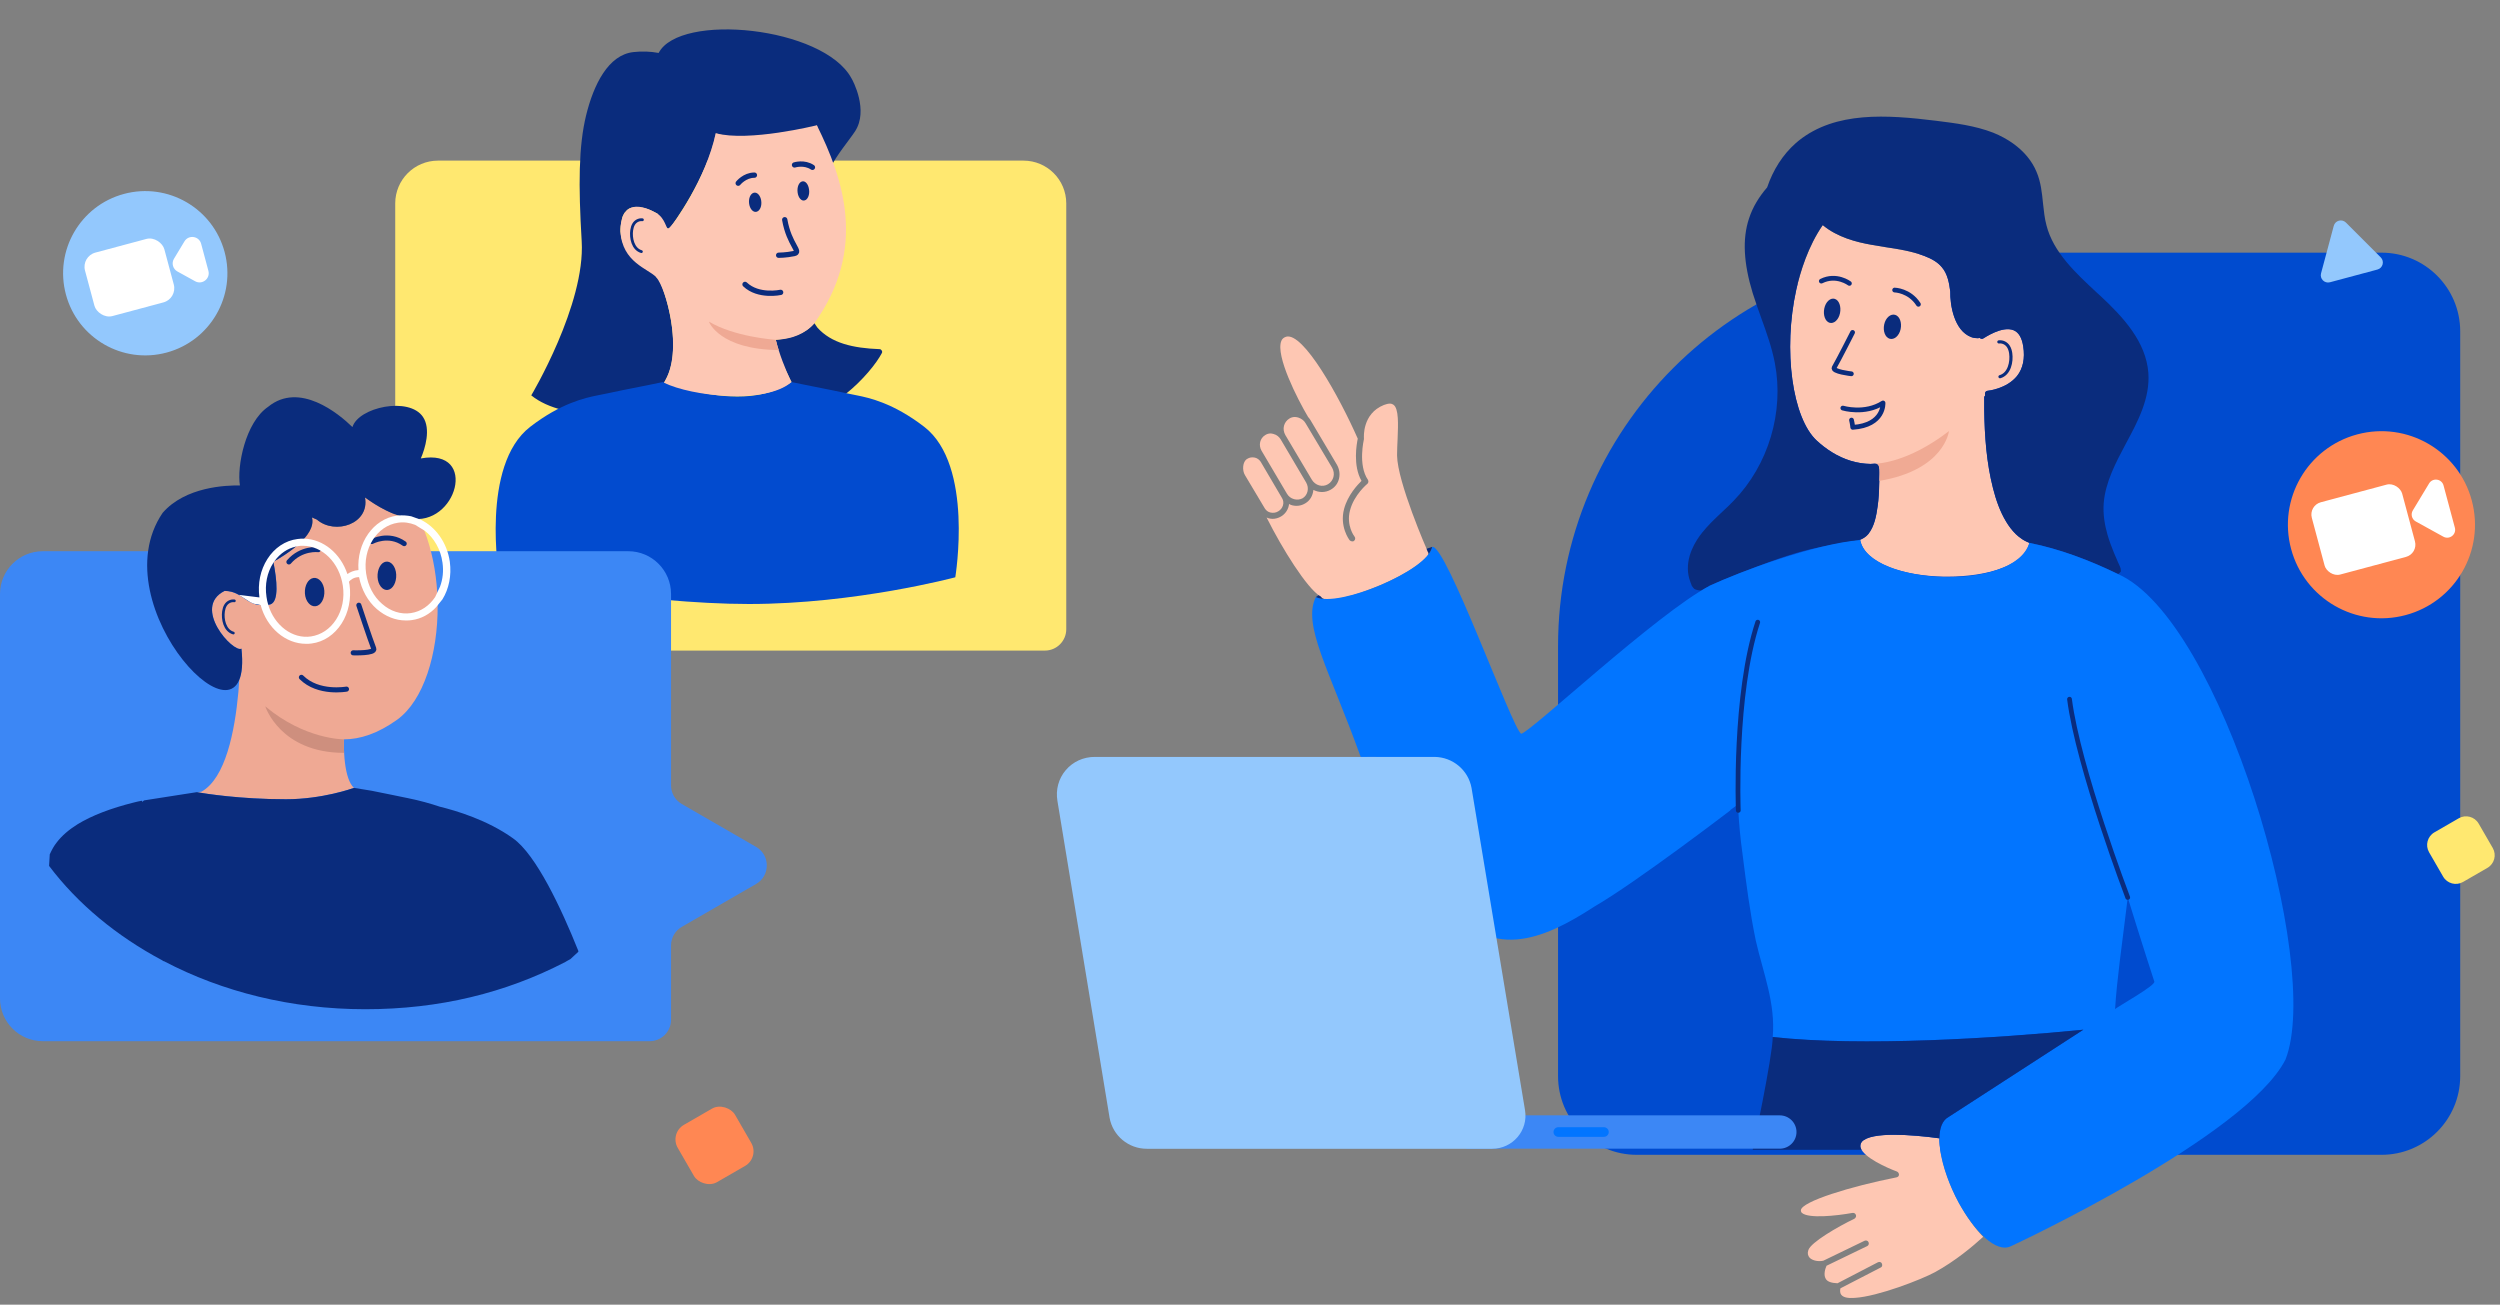 <svg width="343" height="179" viewBox="0 0 343 179" fill="none" xmlns="http://www.w3.org/2000/svg">
<rect x="0" y="0" width="343" height="179" fill="#808080" stroke="none"/>
<path d="M54.225 27.907C54.225 24.665 56.853 22.038 60.094 22.038H140.421C143.663 22.038 146.291 24.665 146.291 27.907V86.326C146.291 87.947 144.977 89.261 143.356 89.261H60.094C56.853 89.261 54.225 86.633 54.225 83.391V27.907Z" fill="#FFE870"/>
<g clip-path="url(#clip0_2290_1966)">
<path d="M112.131 44.929C114.047 47.087 117.022 47.766 120.695 47.905C120.92 47.91 121.127 48.226 120.988 48.444C119.582 51.169 113.406 57.952 108.235 56.664C108.479 56.469 108.679 56.123 108.763 55.768C108.749 55.795 108.738 55.823 108.722 55.85C108.665 55.195 108.667 52.883 108.59 52.415C107.721 50.603 106.612 48.627 106.435 46.618C108.306 46.464 110.481 45.841 111.735 44.344M112.113 17.256C112.256 17.21 111.995 17.33 112.113 17.256C112.115 17.227 112.099 17.217 112.074 17.188C108.793 19.163 105.62 19.332 102.528 19.071C100.923 18.936 99.446 18.64 98.201 18.278C97.045 24.342 92.223 30.866 91.968 31.216C91.904 31.297 91.786 31.372 91.672 31.363C91.561 31.354 91.454 31.285 91.406 31.198L90.202 29.298C90.172 29.296 90.15 29.264 90.12 29.262H90.093C90.066 29.23 90.009 29.225 89.984 29.195C89.658 29.023 89.062 28.716 88.422 28.549L88.368 28.542C88.284 28.535 88.229 28.503 88.145 28.496L88.061 28.489C88.004 28.485 87.92 28.478 87.865 28.444L87.246 28.393C87.191 28.386 87.162 28.384 87.103 28.409C87.048 28.405 86.989 28.427 86.959 28.425C86.905 28.421 86.845 28.444 86.786 28.469C86.759 28.466 86.7 28.489 86.672 28.487C86.586 28.508 86.497 28.558 86.409 28.579H86.381C86.352 28.574 86.349 28.602 86.32 28.627C86.263 28.652 86.199 28.705 86.142 28.728C86.11 28.753 86.081 28.778 86.049 28.803C86.019 28.831 85.958 28.884 85.926 28.936C85.894 28.964 85.865 28.989 85.833 29.044C85.799 29.097 85.739 29.122 85.707 29.174C85.678 29.202 85.673 29.23 85.644 29.257C85.612 29.31 85.58 29.365 85.544 29.447C85.51 29.5 85.507 29.53 85.475 29.585C85.444 29.637 85.409 29.692 85.403 29.777C85.368 29.832 85.364 29.887 85.357 29.974C85.353 30.029 85.321 30.084 85.312 30.169C85.305 30.256 85.271 30.336 85.264 30.423C85.259 30.478 85.225 30.533 85.221 30.591C85.209 30.733 85.168 30.87 85.154 31.042L85.123 31.409C85.114 31.523 85.132 31.638 85.125 31.723V31.75C85.152 32.096 85.207 32.444 85.293 32.765C85.293 32.765 85.291 32.793 85.318 32.823C85.343 32.882 85.364 32.969 85.387 33.029C85.409 33.089 85.405 33.143 85.428 33.203C85.425 33.233 85.455 33.235 85.453 33.263C86.493 36.088 89.822 37.596 89.849 37.598C90.013 37.669 90.111 37.878 90.041 38.043C90.207 38.086 90.307 38.235 90.359 38.297C91.087 39.415 93.67 47.191 91.538 51.691L91.103 52.509C88.162 57.65 77.412 57.937 72.889 54.245C72.889 54.245 80.332 41.782 79.808 33.095C79.347 25.382 79.385 20.033 80.414 15.823C81.443 11.614 83.461 7.508 86.921 7.144C88.063 7.013 89.221 7.054 90.366 7.263C93.283 1.686 112.958 3.651 116.812 10.727C117.013 11.029 119.191 15.141 117.318 18.01C116.505 19.255 114.798 21.232 113.842 23.178" fill="#0A2C7D"/>
<path d="M68.482 79.203C68.482 79.203 88.139 82.869 102.766 82.869C117.392 82.869 131.067 79.203 131.067 79.203C131.067 79.12 133.645 63.836 126.804 58.559C122.569 55.293 119.233 54.578 117.578 54.246C117.474 54.23 116.916 54.115 116.208 53.969C114.961 53.705 113.243 53.343 112.731 53.254C112.082 53.142 108.591 52.415 108.591 52.415C108.434 52.472 106.093 54.406 101.168 54.406C96.243 54.406 91.114 52.472 90.957 52.415C90.957 52.415 87.466 53.142 86.817 53.254C86.305 53.343 84.587 53.705 83.34 53.969C82.632 54.115 82.075 54.23 81.97 54.246C80.315 54.578 76.977 55.293 72.744 58.559C65.901 63.836 68.482 79.12 68.482 79.203Z" fill="#024BCF"/>
<path d="M85.126 31.723C85.33 36.028 88.981 36.869 90.041 38.043C91.352 39.493 93.867 48.109 91.104 52.509C94.893 54.386 105.072 55.502 108.591 52.415C108.429 52.12 107.517 50.197 106.834 48.029C106.686 47.564 106.552 47.09 106.436 46.617C106.527 46.613 106.615 46.608 106.706 46.602C108.6 46.482 110.423 45.864 111.733 44.344C119.061 34.081 115.657 24.437 112.075 17.188C111.929 17.213 102.712 19.502 98.202 18.278C96.843 24.555 92.392 31.012 91.673 31.363C91.404 31.454 91.266 29.94 90.094 29.259C87.374 27.683 85.105 27.992 85.126 31.723Z" fill="#FDC7B4"/>
<path d="M88.137 30.153C87.663 30.093 87.208 30.329 86.953 30.733C86.794 30.987 86.712 31.285 86.669 31.583C86.519 32.644 86.826 34.177 87.998 34.521" stroke="#0A2C7D" stroke-width="0.388" stroke-linecap="round" stroke-linejoin="round"/>
<path d="M103.812 29.051C103.35 29.184 102.89 28.689 102.783 27.965C102.676 27.243 102.947 26.58 103.409 26.448C103.871 26.315 104.331 26.81 104.438 27.534C104.544 28.256 104.276 28.918 103.812 29.051Z" fill="#0A2C7D"/>
<path d="M110.398 27.495C109.961 27.628 109.528 27.137 109.433 26.415C109.335 25.694 109.592 25.031 110.031 24.896C110.471 24.761 110.901 25.254 110.996 25.975C111.115 26.697 110.835 27.387 110.398 27.495Z" fill="#0A2C7D"/>
<path d="M97.258 44.124C97.301 44.241 98.766 47.951 106.834 48.029C106.686 47.564 106.552 47.09 106.436 46.618C106.527 46.613 106.345 46.624 106.436 46.618C106.056 46.595 100.758 46.203 97.258 44.124Z" fill="#EFA994"/>
<path d="M107.104 40.113C107.104 40.113 104.071 40.783 102.216 39.02" stroke="#0A2C7D" stroke-width="0.728" stroke-linecap="round" stroke-linejoin="round"/>
<path d="M107.664 30.146C108.276 33.647 110.038 34.557 108.945 34.789C107.853 35.02 106.831 35.02 106.831 35.02" stroke="#0A2C7D" stroke-width="0.728" stroke-linecap="round" stroke-linejoin="round"/>
<path d="M109.007 22.63C109.007 22.63 110.338 22.199 111.467 22.958" stroke="#0A2C7D" stroke-width="0.728" stroke-linecap="round" stroke-linejoin="round"/>
<path d="M101.28 25.134C101.28 25.134 102.15 24.032 103.506 24.03" stroke="#0A2C7D" stroke-width="0.728" stroke-linecap="round" stroke-linejoin="round"/>
</g>
<path d="M213.764 88.665C213.764 58.841 237.94 34.665 267.764 34.665H326.74C332.705 34.665 337.54 39.5 337.54 45.465V147.641C337.54 153.606 332.705 158.441 326.74 158.441H224.564C218.599 158.441 213.764 153.606 213.764 147.641V88.665Z" fill="#004BCF"/>
<path d="M249.273 60.464C249.577 60.743 249.892 61.011 250.219 61.264C251.695 62.41 253.416 63.247 255.276 63.535C255.722 63.604 256.174 63.644 256.624 63.652C256.924 63.658 257.465 63.514 257.673 63.772C257.909 64.067 257.86 64.768 257.862 65.12C257.865 65.577 257.826 66.032 257.82 66.489C257.808 67.48 257.752 68.476 257.612 69.462C257.429 70.77 257.175 72.21 256.327 73.274C255.958 73.737 255.133 74.096 255.214 74.086C255.837 77.401 261.449 79.04 266.731 79.112H267.207C270.031 79.112 272.674 78.712 274.653 77.948C276.817 77.147 278.1 75.945 278.431 74.486C278.512 74.502 277.427 74.118 276.561 73.272C276.049 72.771 275.617 72.192 275.248 71.581C274.395 70.175 273.852 68.594 273.446 67.011C272.553 63.52 272.286 59.869 272.236 56.277C272.228 55.656 272.228 55.035 272.234 54.416C272.343 54.416 272.379 54.197 272.343 54.053C272.307 53.835 272.49 53.614 272.71 53.614C272.746 53.614 275.315 53.36 276.745 51.575C277.552 50.555 277.844 49.171 277.588 47.532C277.404 46.33 276.965 45.601 276.269 45.31C274.691 44.653 272.196 46.402 272.159 46.402C272.014 46.512 271.867 46.512 271.72 46.438C271.683 46.438 271.683 46.402 271.647 46.366C271.536 46.366 271.463 46.402 271.352 46.402C271.06 46.402 270.765 46.366 270.473 46.258C268.088 45.382 267.538 41.812 267.576 39.991C267.429 38.863 267.209 37.551 266.402 36.641C265.851 35.984 265.081 35.511 263.908 35.075C262.256 34.456 260.422 34.163 258.7 33.909C258.04 33.8 257.417 33.69 256.755 33.582C254.701 33.218 252.097 32.562 250.08 30.886C248.062 33.8 246.999 37.297 246.448 39.739C244.617 48.043 245.9 57.369 249.273 60.464Z" fill="#FEC7B3"/>
<path d="M179.208 66.208L175.724 60.306C175.505 59.943 175.174 59.651 174.734 59.543C174.587 59.505 174.439 59.469 174.33 59.469C174.072 59.469 173.816 59.543 173.596 59.687C172.862 60.126 172.642 61.071 173.082 61.837L176.568 67.737C177.008 68.502 177.998 68.757 178.73 68.356C179.428 67.919 179.648 66.974 179.208 66.208Z" fill="#FEC7B3"/>
<path d="M179.978 65.808C180.455 66.609 181.445 66.899 182.216 66.427C182.583 66.208 182.839 65.844 182.95 65.443C183.059 65.006 182.986 64.569 182.766 64.169L179.135 58.084C178.915 57.684 178.548 57.429 178.108 57.283C177.961 57.247 177.814 57.211 177.667 57.211C177.374 57.211 177.118 57.283 176.898 57.429C176.531 57.647 176.275 58.012 176.164 58.413C176.053 58.849 176.127 59.286 176.347 59.687L179.978 65.808Z" fill="#FEC7B3"/>
<path d="M175.907 68.356L172.972 63.365C172.788 63.075 172.496 62.856 172.165 62.782C171.798 62.71 171.431 62.746 171.102 62.965C170.479 63.329 170.404 64.531 170.807 65.186L173.523 69.74C173.706 70.031 173.963 70.251 174.33 70.323C174.695 70.395 175.062 70.359 175.393 70.141C176.016 69.778 176.274 68.977 175.907 68.356Z" fill="#FEC7B3"/>
<path d="M195.97 75.811C195.97 75.811 195.97 75.773 195.932 75.773C195.748 75.372 191.714 66.12 191.677 62.478C191.677 61.748 191.716 60.947 191.752 60.184C191.825 58.252 191.936 56.031 191.165 55.52C191.054 55.448 190.907 55.376 190.687 55.376C190.467 55.376 190.174 55.448 189.88 55.558C186.872 56.76 187.13 60.002 187.13 60.11V60.256C187.13 60.294 186.285 63.79 187.679 65.829C187.79 66.012 187.754 66.266 187.606 66.376C187.606 66.376 185.773 67.869 185.222 70.019C184.673 72.094 185.809 73.589 185.845 73.625C185.993 73.807 185.956 74.062 185.773 74.208C185.7 74.28 185.589 74.28 185.516 74.28C185.405 74.28 185.258 74.208 185.186 74.136C185.113 74.062 183.755 72.243 184.415 69.8C184.929 67.907 186.249 66.523 186.799 65.976C185.589 63.862 186.14 60.877 186.285 60.184C183.717 54.356 178.803 45.541 176.455 46.198C176.126 46.306 175.906 46.488 175.795 46.781C174.988 48.82 177.996 54.72 179.464 57.199C179.573 57.343 179.721 57.489 179.793 57.636L183.424 63.756C183.755 64.339 183.866 64.994 183.719 65.649C183.572 66.304 183.168 66.851 182.581 67.18C182.214 67.398 181.774 67.506 181.371 67.506C180.967 67.506 180.564 67.398 180.197 67.216C180.124 67.981 179.757 68.672 179.061 69.073C178.694 69.291 178.29 69.402 177.887 69.402C177.52 69.402 177.153 69.329 176.86 69.147C176.787 69.838 176.384 70.493 175.761 70.858C175.393 71.076 174.99 71.187 174.586 71.187C174.403 71.187 174.256 71.151 174.072 71.115C173.963 71.076 173.888 71.04 173.78 71.004C175.908 75.266 179.317 80.731 181.153 81.823C181.226 81.859 181.262 81.895 181.298 81.969C181.482 82.26 182.583 82.552 185.627 81.641C187.974 80.95 190.762 79.784 192.89 78.545C194.026 77.888 194.907 77.269 195.456 76.724C195.859 76.356 196.079 75.993 195.97 75.811Z" fill="#FEC7B3"/>
<path d="M231.667 78.968C231.744 79.463 232.123 80.388 232.123 80.388C232.123 80.388 232.369 80.753 232.496 80.819C232.682 80.919 233.109 81.03 233.366 81.01C233.418 81.005 233.465 80.996 233.499 80.98C233.922 80.787 234.191 80.563 234.572 80.36C234.574 80.36 234.578 80.358 234.582 80.356C234.653 80.318 234.725 80.282 234.806 80.248C234.812 80.246 234.818 80.242 234.824 80.24C235.31 80.028 235.797 79.823 236.285 79.619C237.763 79.002 239.254 78.409 240.753 77.844C243.632 76.76 246.589 75.676 249.621 75.087C249.714 75.067 249.805 75.051 249.896 75.033C250.781 74.869 251.728 74.671 252.736 74.484C252.805 74.47 252.875 74.456 252.944 74.444C252.986 74.436 253.031 74.428 253.075 74.422C253.107 74.416 253.138 74.41 253.17 74.406C253.771 74.316 254.398 74.278 254.973 74.118C255.486 73.978 255.958 73.737 256.327 73.274C257.174 72.21 257.429 70.77 257.612 69.462C257.751 68.476 257.808 67.48 257.82 66.489C257.826 66.032 257.864 65.577 257.862 65.12C257.86 64.768 257.909 64.066 257.673 63.772C257.465 63.514 256.924 63.658 256.624 63.652C256.174 63.644 255.722 63.604 255.276 63.535C253.416 63.247 251.695 62.41 250.219 61.264C249.892 61.011 249.577 60.743 249.272 60.464C245.899 57.369 244.616 48.043 246.448 39.739C246.999 37.297 248.062 33.8 250.079 30.886C252.097 32.562 254.701 33.218 256.755 33.582C257.416 33.69 258.04 33.8 258.699 33.909C260.422 34.163 262.256 34.456 263.908 35.075C265.08 35.511 265.851 35.984 266.402 36.641C267.209 37.551 267.428 38.863 267.576 39.991C267.537 41.812 268.088 45.382 270.473 46.258C270.765 46.366 271.06 46.402 271.352 46.402C271.463 46.402 271.536 46.366 271.647 46.366C271.683 46.402 271.683 46.438 271.719 46.438C271.867 46.512 272.014 46.512 272.159 46.402C272.195 46.402 274.691 44.653 276.268 45.31C276.964 45.601 277.404 46.33 277.588 47.532C277.844 49.171 277.551 50.555 276.745 51.575C275.314 53.36 272.746 53.614 272.71 53.614C272.49 53.614 272.306 53.835 272.343 54.053C272.379 54.197 272.343 54.416 272.234 54.416C272.228 55.035 272.228 55.656 272.236 56.277C272.286 59.869 272.553 63.52 273.446 67.011C273.852 68.594 274.394 70.175 275.248 71.581C275.617 72.192 276.049 72.771 276.561 73.272C277.106 73.803 277.84 74.33 278.586 74.516C278.607 74.52 278.627 74.526 278.647 74.53C279.115 74.645 279.591 74.733 280.061 74.845C280.967 75.065 281.865 75.32 282.752 75.6C282.956 75.664 283.158 75.731 283.359 75.797C284.741 76.251 286.103 76.766 287.445 77.331C288.32 77.7 289.19 78.088 290.047 78.499C290.172 78.559 290.297 78.619 290.424 78.681C290.46 78.7 290.505 78.73 290.545 78.74C290.688 78.774 290.779 78.625 290.886 78.527C290.914 78.503 290.943 78.477 290.959 78.443C290.979 78.405 290.979 78.359 290.979 78.313C290.979 78.075 290.949 77.928 290.85 77.712C290.757 77.505 290.664 77.297 290.571 77.091C290.39 76.682 290.212 76.271 290.043 75.859C289.71 75.055 289.405 74.238 289.161 73.404C288.75 71.996 288.522 70.529 288.627 69.061C288.847 66.184 290.277 63.487 291.671 60.865C293.323 57.804 295.01 54.634 294.753 51.138C294.423 46.913 291.378 43.561 288.114 40.538L287.711 40.175C284.776 37.443 281.731 34.638 280.777 30.922C280.521 29.974 280.412 28.918 280.301 27.898C280.154 26.442 280.009 24.985 279.422 23.601C278.798 22.078 277.675 20.74 276.172 19.67C275.375 19.103 274.471 18.612 273.478 18.21C270.949 17.226 268.233 16.898 265.629 16.569C258.845 15.733 251.838 15.259 246.777 19.302C246.63 19.42 246.486 19.542 246.345 19.67C244.582 21.235 243.265 23.319 242.45 25.713C241.35 26.987 240.469 28.407 239.954 30.01C239.038 32.779 239.222 36.13 240.469 40.209C240.836 41.376 241.239 42.505 241.643 43.633C242.375 45.637 243.109 47.714 243.513 49.826C244.796 56.529 242.633 63.778 237.864 68.696C237.388 69.207 236.838 69.716 236.289 70.227C235.809 70.684 235.308 71.151 234.824 71.639C234.386 72.082 233.959 72.547 233.573 73.032C232.658 74.16 231.191 76.42 231.667 78.968Z" fill="#0A2C7D"/>
<path d="M255.259 157.415C255.626 158.799 258.963 160.258 260.248 160.73C260.432 160.803 260.54 160.985 260.54 161.167C260.54 161.349 260.393 161.496 260.21 161.532C253.938 162.77 247.153 164.847 247.079 166.05C247.079 166.194 247.117 166.304 247.226 166.412C248.144 167.214 251.957 166.813 254.158 166.412C254.377 166.376 254.561 166.486 254.636 166.705C254.708 166.887 254.597 167.105 254.416 167.214C252.14 168.307 248.436 170.457 248.106 171.513C247.96 171.95 248.033 172.276 248.289 172.569C248.693 172.969 249.5 173.116 250.161 172.969L255.81 170.237C256.03 170.129 256.286 170.237 256.358 170.419C256.469 170.637 256.358 170.894 256.175 170.966L250.601 173.661C250.417 174.061 250.159 174.901 250.49 175.446C250.71 175.846 251.261 176.029 252.104 176.065L257.642 173.188C257.861 173.078 258.12 173.152 258.192 173.37C258.303 173.588 258.229 173.843 258.009 173.917L252.507 176.758C252.469 176.94 252.396 177.341 252.616 177.631C252.875 177.996 253.498 178.142 254.45 178.07C257.642 177.888 263.694 175.52 265.491 174.536C268.279 173.005 270.663 171.002 272.094 169.692C270.883 168.452 269.746 166.813 268.866 165.21C267.214 162.223 266.114 158.799 266.078 156.177C262.336 155.668 256.726 155.231 255.441 156.651C255.223 156.942 255.223 157.232 255.259 157.415Z" fill="#FEC7B3"/>
<path d="M260.013 43.197C260.633 43.379 260.959 44.252 260.764 45.164C260.568 46.075 259.882 46.657 259.263 46.476C258.644 46.294 258.317 45.42 258.512 44.509C258.708 43.597 259.394 43.014 260.013 43.197Z" fill="#0A2C7D"/>
<path d="M251.729 41.004C252.323 41.186 252.635 42.059 252.448 42.971C252.26 43.883 251.604 44.464 251.011 44.283C250.418 44.101 250.106 43.227 250.293 42.316C250.481 41.404 251.136 40.821 251.729 41.004Z" fill="#0A2C7D"/>
<path d="M254.174 45.605C254.174 45.605 252.276 49.349 251.648 50.435C251.329 50.986 254.006 51.285 254.006 51.285" stroke="#0A2C7D" stroke-width="0.653" stroke-linecap="round" stroke-linejoin="round"/>
<path d="M259.945 39.795C259.945 39.795 261.978 39.833 263.207 41.75" stroke="#0A2C7D" stroke-width="0.653" stroke-linecap="round" stroke-linejoin="round"/>
<path d="M253.738 38.882C253.738 38.882 251.953 37.532 249.885 38.569" stroke="#0A2C7D" stroke-width="0.653" stroke-linecap="round" stroke-linejoin="round"/>
<path d="M284.578 99.651C284.55 99.485 284.522 99.323 284.5 99.169C284.524 99.329 284.552 99.491 284.578 99.651ZM284.578 99.651C284.603 99.792 284.629 99.934 284.655 100.082C284.629 99.938 284.603 99.796 284.578 99.651ZM284.655 100.082C284.683 100.23 284.712 100.381 284.74 100.529C284.71 100.375 284.681 100.226 284.655 100.082ZM285.668 100.789C285.466 99.828 285.325 99.012 285.254 98.383C285.387 99.189 285.502 99.99 285.668 100.789ZM285.149 102.408C285.101 102.204 285.055 102.002 285.012 101.805C285.057 102.008 285.103 102.208 285.149 102.408ZM285.149 102.408C285.43 103.618 285.773 104.983 286.162 106.449C285.803 105.109 285.46 103.763 285.149 102.408Z" fill="#0275FF"/>
<path d="M180.535 81.917C183.616 83.402 195.837 78.331 196.49 75.031C198.328 74.488 207.503 100.018 208.703 100.675C209.894 100.537 227.251 84.233 234.572 80.361C238.822 78.383 248.881 74.649 255.213 74.086C256.383 80.26 276.296 81.312 278.431 74.486C282.645 75.326 286.69 76.873 290.545 78.74C304.725 84.888 318.697 132.336 313.569 145.372C308.215 155.9 276.304 170.8 275.974 170.944C273.845 172.074 270.837 168.796 268.747 165.044C266.216 160.382 264.969 154.516 267.353 153.242L285.838 141.275C274.095 142.449 255.272 143.627 243.218 142.277C243.615 137.629 241.919 133.522 240.902 129.08C240.081 125.145 239.577 121.152 239.074 117.168C238.792 115.148 238.602 113.159 238.493 111.185C238.475 110.875 238.461 110.564 238.447 110.254C238.447 110.29 238.449 110.326 238.451 110.362L237.402 111.133C237.398 111.169 237.398 111.187 237.398 111.187C237.398 111.187 224.463 121.084 218.742 124.386C211.564 129.056 204.447 131.955 198.068 123.697C197.406 121.461 196.283 107.463 194.402 106.033C192.742 103.725 189.301 103.785 186.7 103.885C182.355 91.83 178.639 85.728 180.535 81.917ZM295.56 134.628C295.518 134.509 293.878 129.477 291.923 123.132L291.687 125.075C291.136 129.641 290.426 134.481 290.188 138.46C290.361 138.19 296.002 135.102 295.56 134.628Z" fill="#0275FF"/>
<path d="M252.837 55.987C252.837 55.987 255.832 56.9 258.35 55.285C258.35 55.285 258.554 58.339 254.196 58.631C254.196 58.631 254.162 58.192 254.027 57.633" stroke="#0A2C7D" stroke-width="0.653" stroke-linecap="round" stroke-linejoin="round"/>
<path d="M257.673 63.77C257.909 64.064 257.86 64.768 257.862 65.118C257.864 65.405 257.848 65.691 257.838 65.978C266.807 64.483 267.398 59.146 267.398 59.146C261.703 63.529 257.544 63.616 257.223 63.616C257.405 63.618 257.576 63.652 257.673 63.77Z" fill="#F0AA94"/>
<path d="M274.243 46.909C274.77 46.845 275.272 47.103 275.555 47.544C275.732 47.823 275.823 48.147 275.869 48.474C276.035 49.632 275.696 51.309 274.397 51.685" stroke="#0A2C7D" stroke-width="0.436" stroke-linecap="round" stroke-linejoin="round"/>
<path d="M255.259 157.415C255.223 157.232 255.223 156.942 255.441 156.651C256.726 155.231 262.336 155.668 266.078 156.177C266.078 156.191 266.078 156.205 266.08 156.219C266.09 154.796 266.477 153.708 267.353 153.242L285.838 141.275C274.095 142.449 255.271 143.627 243.218 142.277C243.193 145.015 240.468 157.757 240.468 157.757H255.406C255.34 157.643 255.289 157.529 255.259 157.415Z" fill="#0A2C7D"/>
<path d="M201.181 153.027V157.601H244.177C245.448 157.601 246.479 156.577 246.479 155.313C246.479 154.049 245.448 153.027 244.177 153.027H201.181Z" fill="#3C87F5"/>
<path d="M204.72 157.611C207.545 157.611 209.693 155.095 209.235 152.328L201.896 108.108C201.456 105.668 199.33 103.883 196.835 103.847H150.216C148.638 103.847 147.208 104.502 146.217 105.668C145.227 106.834 144.823 108.362 145.08 109.893L152.233 153.35C152.673 155.826 154.838 157.611 157.331 157.611H204.722H204.72Z" fill="#93C8FD"/>
<path d="M291.924 123.132C291.924 123.132 285.144 105.365 283.937 95.929" stroke="#0A2C7D" stroke-width="0.653" stroke-miterlimit="10" stroke-linecap="round"/>
<path d="M238.493 111.185C238.493 111.185 237.884 95.28 241.162 85.359" stroke="#0A2C7D" stroke-width="0.653" stroke-miterlimit="10" stroke-linecap="round"/>
<path d="M195.966 76.067C196.244 75.71 196.426 75.362 196.49 75.031C196.49 75.031 196.21 75.123 195.722 75.292C195.837 75.558 195.909 75.726 195.931 75.772C195.97 75.772 195.97 75.811 195.97 75.811C196.008 75.875 196.006 75.963 195.966 76.067Z" fill="#0A2C7D"/>
<path d="M180.536 81.917C180.826 82.057 181.195 82.139 181.629 82.17C181.449 82.115 181.344 82.041 181.298 81.969C181.262 81.895 181.225 81.859 181.153 81.823C181.076 81.777 180.997 81.725 180.915 81.663C180.784 81.747 180.657 81.833 180.536 81.917Z" fill="#0A2C7D"/>
<path d="M213.803 154.654H220.057C220.424 154.654 220.721 154.949 220.721 155.313V155.315C220.721 155.679 220.424 155.974 220.057 155.974H213.803C213.437 155.974 213.14 155.679 213.14 155.315V155.313C213.14 154.949 213.437 154.654 213.803 154.654Z" fill="#0275FF"/>
<path d="M320.192 30.987C320.391 30.243 321.321 29.994 321.865 30.539L326.635 35.308C327.179 35.852 326.93 36.782 326.186 36.981L319.671 38.727C318.928 38.926 318.247 38.246 318.447 37.502L320.192 30.987Z" fill="#93C8FD"/>
<ellipse cx="326.735" cy="71.994" rx="12.833" ry="12.833" transform="rotate(-15 326.735 71.994)" fill="#FF8753"/>
<rect x="316.73" y="69.361" width="12.833" height="10.267" rx="1.742" transform="rotate(-15 316.73 69.361)" fill="white"/>
<path d="M331.444 71.545C330.903 71.246 330.718 70.558 331.038 70.029L333.271 66.327C333.767 65.505 335.007 65.68 335.255 66.608L336.807 72.399C337.056 73.326 336.07 74.098 335.229 73.634L331.444 71.545Z" fill="white"/>
<ellipse cx="19.93" cy="37.49" rx="11.27" ry="11.27" transform="rotate(-15 19.93 37.49)" fill="#93C8FD"/>
<rect x="11.143" y="35.177" width="11.27" height="9.016" rx="2.012" transform="rotate(-15 11.143 35.177)" fill="white"/>
<path d="M24.34 37.246C23.715 36.901 23.502 36.106 23.871 35.495L25.305 33.119C25.877 32.17 27.309 32.372 27.596 33.443L28.593 37.161C28.88 38.232 27.741 39.123 26.77 38.587L24.34 37.246Z" fill="white"/>
<path d="M333.268 116.93C332.716 115.973 333.044 114.75 334 114.198L337.342 112.268C338.299 111.716 339.522 112.044 340.074 113L342.004 116.342C342.556 117.299 342.228 118.522 341.272 119.074L337.93 121.004C336.973 121.556 335.75 121.228 335.198 120.272L333.268 116.93Z" fill="#FFE870"/>
<rect x="91.83" y="155.485" width="9.077" height="9.077" rx="2.31" transform="rotate(-30 91.83 155.485)" fill="#FF8753"/>
<path fill-rule="evenodd" clip-rule="evenodd" d="M5.87 75.627C2.628 75.627 0 78.255 0 81.497V136.981C0 140.223 2.628 142.851 5.87 142.851H89.132C90.753 142.851 92.067 141.537 92.067 139.916V129.713C92.067 128.664 92.626 127.695 93.534 127.171L103.738 121.28C105.695 120.15 105.695 117.326 103.738 116.196L93.534 110.305C92.626 109.78 92.067 108.812 92.067 107.763V81.497C92.067 78.255 89.439 75.627 86.197 75.627H5.87Z" fill="#3C87F5"/>
<g clip-path="url(#clip1_2290_1966)">
<path d="M27.164 108.711C28.071 108.869 32.892 109.657 39.234 109.657C44.241 109.657 48.401 108.157 48.561 108.099C47.92 107.503 47.531 106.253 47.335 104.699C47.277 104.253 47.237 103.78 47.212 103.293C47.182 102.741 47.17 102.168 47.177 101.584V101.44C49.405 101.44 51.846 100.64 54.495 98.74C58.133 96.106 60.092 89.683 60.046 83.05C60.044 82.47 60.025 81.888 59.988 81.306C59.812 78.34 59.229 75.389 58.211 72.78C58.005 72.249 57.779 71.732 57.536 71.233C57.533 71.224 57.529 71.217 57.524 71.208C57.506 71.21 57.489 71.21 57.471 71.21C57.071 71.231 56.654 71.201 56.221 71.12C55.692 71.041 55.16 70.906 54.634 70.728C52.913 70.148 51.275 69.125 50.081 68.253C50.74 71.883 45.965 73.444 43.475 71.289C43.265 71.203 43.013 71.078 42.802 70.992C43.061 71.969 42.545 72.982 41.731 73.903C41.393 74.283 41.004 74.647 40.599 74.988C39.54 75.876 38.362 76.593 37.673 76.974C37.612 77.006 37.555 77.038 37.501 77.066C37.508 77.106 37.518 77.147 37.525 77.187C38.015 79.689 38.281 82.556 37.08 82.927C36.983 82.946 36.891 82.962 36.798 82.976C36.414 83.034 36.072 83.048 35.766 83.022C35.442 82.999 35.158 82.936 34.896 82.848C34.697 82.821 34.54 82.605 34.281 82.577C33.216 82.002 32.464 81.083 30.812 81.072C26.273 83.354 32.013 89.623 33.126 88.999C33.339 90.964 33.205 92.362 32.825 93.278L32.707 94.946C32.205 100.387 30.942 106.754 27.661 108.609C27.509 108.632 27.349 108.658 27.182 108.683C27.175 108.693 27.168 108.702 27.164 108.711Z" fill="#EFA994"/>
<path d="M32.156 82.436C31.675 82.376 31.212 82.614 30.953 83.023C30.791 83.28 30.708 83.582 30.664 83.883C30.511 84.957 30.824 86.508 32.015 86.856" stroke="#0A2C7D" stroke-width="0.372" stroke-linecap="round" stroke-linejoin="round"/>
<path d="M6.734 118.805C6.734 118.805 6.741 118.812 6.743 118.814C10.653 124 15.998 128.428 22.266 131.761C22.349 131.844 22.433 131.886 22.518 131.886C30.468 136.061 39.933 138.466 50.114 138.466C60.294 138.466 69.38 136.23 77.584 131.972C77.668 131.928 77.709 131.886 77.795 131.844C77.92 131.761 78.089 131.675 78.257 131.591L79.35 130.58C79.35 130.497 79.35 130.453 79.308 130.369C76.994 124.592 73.544 117.253 70.389 115.02C66.856 112.487 62.564 111.223 60.336 110.676C59.072 110.254 57.601 109.832 55.919 109.495C55.623 109.453 51.807 108.632 50.991 108.491C50.331 108.377 48.566 108.097 48.566 108.097C48.566 108.097 48.563 108.097 48.561 108.099C48.401 108.157 44.242 109.658 39.235 109.658C32.893 109.658 28.071 108.869 27.164 108.711C27.062 108.693 27.009 108.683 27.009 108.683C27.009 108.683 25.748 108.878 25.149 108.971C23.404 109.242 21.657 109.516 19.911 109.79C19.744 109.79 19.617 109.915 19.534 110.043C19.534 110.001 19.489 109.917 19.489 109.873H19.406C19.11 109.917 18.775 110.001 18.437 110.084C15.198 110.887 12.59 111.898 10.656 113.079C9.434 113.839 8.467 114.681 7.794 115.567C7.417 116.031 7.12 116.578 6.827 117.212L6.734 118.805Z" fill="#0A2C7D"/>
<path d="M36.392 96.904C36.392 96.904 38.423 103.293 47.211 103.293C47.181 102.741 47.169 102.168 47.176 101.584V101.44C47.176 101.44 41.788 101.468 36.392 96.904Z" fill="#CE8F7E"/>
<path d="M44.498 81.051C44.565 82.127 44.047 83.071 43.313 83.175C42.58 83.28 41.902 82.496 41.833 81.419C41.766 80.343 42.284 79.399 43.017 79.295C43.751 79.191 44.429 79.975 44.498 81.051Z" fill="#0A2C7D"/>
<path d="M54.359 78.806C54.417 79.879 53.914 80.828 53.211 80.937C52.508 81.046 51.862 80.267 51.802 79.193C51.744 78.119 52.246 77.171 52.95 77.061C53.653 76.952 54.299 77.732 54.359 78.806Z" fill="#0A2C7D"/>
<path d="M49.233 83.036C49.233 83.036 50.751 87.642 51.28 88.992C51.549 89.676 48.46 89.567 48.46 89.567" stroke="#0A2C7D" stroke-width="0.697" stroke-linecap="round" stroke-linejoin="round"/>
<path d="M43.67 75.41C43.67 75.41 41.356 75.111 39.639 77.099" stroke="#0A2C7D" stroke-width="0.697" stroke-linecap="round" stroke-linejoin="round"/>
<path d="M51.031 74.295C51.031 74.295 53.287 73.049 55.455 74.587" stroke="#0A2C7D" stroke-width="0.697" stroke-linecap="round" stroke-linejoin="round"/>
<path d="M47.537 94.547C47.537 94.547 43.678 95.261 41.353 92.93" stroke="#0A2C7D" stroke-width="0.697" stroke-linecap="round" stroke-linejoin="round"/>
<path d="M22.316 70.361C25.43 66.778 31.024 66.567 32.917 66.608C32.491 63.987 33.653 57.948 36.788 55.812C41.08 52.312 46.464 56.74 48.356 58.595C49.182 55.867 56.135 54.372 58.032 57.203C59.141 58.846 58.328 61.529 57.736 62.897C65.723 61.443 62.637 72.349 56.221 71.119C53.951 70.783 51.637 69.391 50.08 68.253C50.74 71.882 45.964 73.443 43.475 71.289C43.264 71.203 43.012 71.078 42.801 70.992C43.475 73.522 38.931 76.305 37.501 77.066C38.005 79.597 38.299 82.549 37.08 82.927C33.813 83.574 33.537 81.093 30.812 81.072C26.272 83.354 32.013 89.623 33.125 88.999C34.856 105.077 13.552 83.238 22.316 70.361Z" fill="#0A2C7D"/>
<path d="M32.767 81.614C33.186 81.656 35.34 81.925 35.592 81.967C35.34 80.067 35.719 78.212 36.687 76.695C37.654 75.176 39.125 74.165 40.807 73.954C41.117 73.909 41.425 73.893 41.728 73.902C44.359 73.974 46.721 75.925 47.665 78.761C48.001 78.509 48.549 78.256 49.181 78.214C48.928 74.503 51.198 71.212 54.437 70.748C54.502 70.739 54.567 70.732 54.632 70.727C55.24 70.674 55.844 70.718 56.416 70.834L57.468 71.21L57.533 71.233L57.72 71.3C59.74 72.272 61.339 74.42 61.716 77.078C61.968 78.977 61.591 80.788 60.707 82.224L60.043 83.05L59.865 83.272C58.981 84.242 57.804 84.917 56.457 85.084C56.205 85.128 55.953 85.128 55.659 85.128C54.271 85.128 52.882 84.578 51.705 83.567C50.441 82.47 49.602 80.911 49.264 79.181C48.507 79.181 48.044 79.603 47.876 79.814C47.917 79.94 47.917 80.109 47.959 80.234C48.211 82.134 47.834 84.031 46.867 85.548C45.897 87.067 44.426 88.078 42.744 88.289C42.492 88.331 42.239 88.331 41.987 88.331C39.169 88.331 36.603 86.141 35.763 83.022C35.763 83.022 35.763 83.02 35.761 83.017C35.592 82.962 35.305 82.906 34.893 82.848C34.674 82.774 34.47 82.681 34.278 82.577M50.233 78.676C50.485 80.364 51.244 81.839 52.422 82.85C53.558 83.864 54.988 84.328 56.376 84.117C57.764 83.906 58.9 83.103 59.699 81.923L59.988 81.306L60.372 80.489C60.751 79.478 60.876 78.339 60.71 77.201C60.458 75.345 59.532 73.784 58.269 72.815L58.211 72.78L56.964 72.014C56.207 71.718 55.409 71.592 54.608 71.718C51.707 72.14 49.729 75.262 50.233 78.676ZM42.663 87.322C44.051 87.111 45.27 86.308 46.112 85.003C46.952 83.695 47.29 82.05 47.038 80.364C46.575 77.201 44.218 74.881 41.568 74.881C41.358 74.881 41.147 74.881 40.937 74.923C40.823 74.942 40.71 74.962 40.599 74.988C39.447 75.248 38.429 75.927 37.672 76.973C37.621 77.043 37.573 77.112 37.524 77.187C37.51 77.205 37.499 77.224 37.487 77.242C36.647 78.55 36.309 80.195 36.562 81.881C36.612 82.259 36.691 82.623 36.798 82.976C37.64 85.803 40.118 87.698 42.663 87.322Z" fill="white"/>
<path d="M34.279 82.577C34.538 82.67 34.696 82.82 34.895 82.848C34.675 82.774 34.471 82.681 34.279 82.577Z" fill="white"/>
</g>
<defs>
<clipPath id="clip0_2290_1966">
<rect width="63.539" height="82.827" fill="white" transform="matrix(-1 0 0 1 131.541 0.042)"/>
</clipPath>
<clipPath id="clip1_2290_1966">
<rect width="72.615" height="83.962" fill="white" transform="matrix(-1 0 0 1 79.348 54.504)"/>
</clipPath>
</defs>
</svg>
